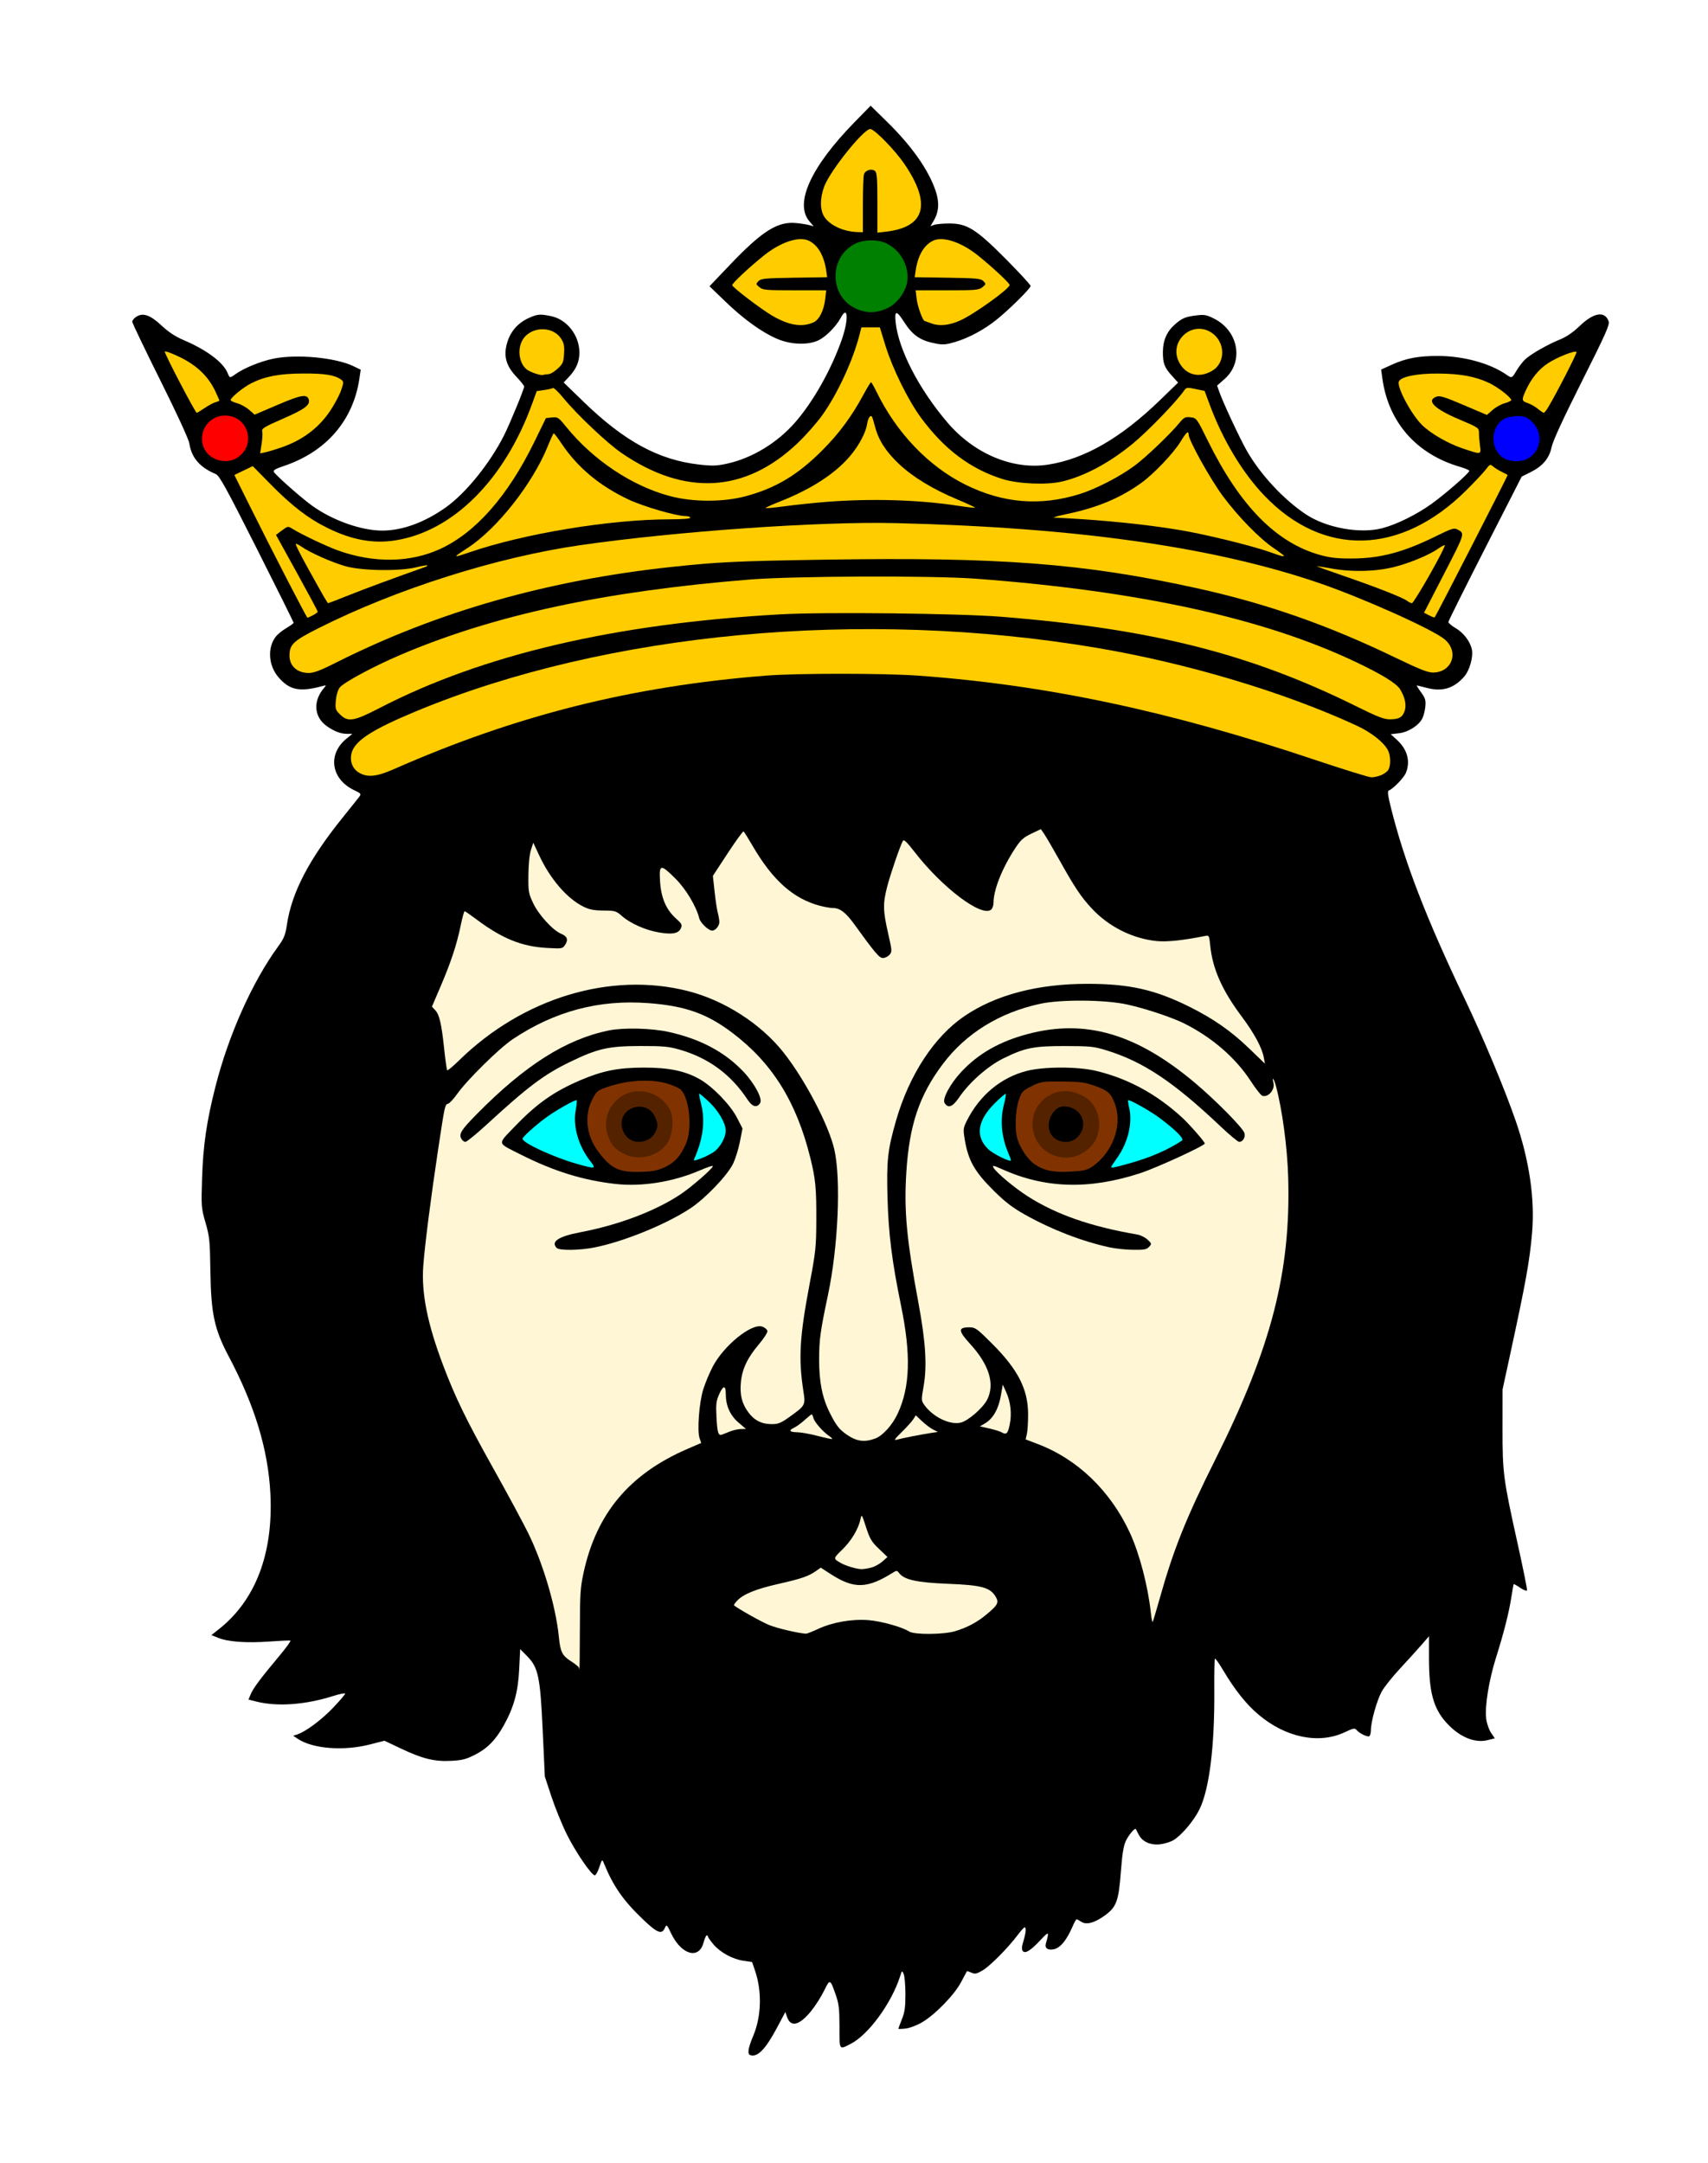 <svg viewBox="0 0 1412 1788" xmlns="http://www.w3.org/2000/svg"><g fill="#f0f"><path d="m620.33 1699c-2.681-.902-1.951-5.713 2.461-16.214 6.642-15.808 7.205-36.568 1.45-53.458l-2.499-7.333-7.053-1.015c-9.001-1.296-19.064-6.772-24.837-13.516-2.487-2.905-4.522-5.774-4.522-6.376.0-.601-.476-1.093-1.057-1.093s-1.782 2.713-2.67 6.03c-3.779 14.128-18.262 10.068-26.684-7.479-3.729-7.77-3.838-7.863-5.336-4.575-2.515 5.519-6.194 4.076-17.79-6.976-16.64-15.861-24.805-27.591-32.697-46.975-1.28-3.144-1.463-2.959-3.686 3.735-1.304 3.925-3.02 6.829-3.876 6.56-3.235-1.016-15.851-19.609-22.834-33.653-4.011-8.067-9.767-22.167-12.792-31.333l-5.499-16.667-1.752-38c-2.066-44.798-3.616-52.136-13.033-61.667l-5.599-5.666-.81 16.667c-.914 18.793-4.397 31.425-12.848 46.589-6.662 11.955-13.514 18.906-23.764 24.108-7.296 3.703-10.625 4.551-19.693 5.016-13.757.706-23.734-1.754-41.665-10.272l-13.419-6.374-11.915 3.064c-21.829 5.614-47.321 3.633-59.735-4.64l-3.821-2.547 3.154-.999c6.962-2.204 20.05-11.89 29.663-21.951 5.587-5.848 10.158-11.175 10.158-11.839s-4.407.193-9.794 1.904c-23.162 7.355-46.327 9.015-63.829 4.575l-6.29-1.596 1.9-4.548c2.062-4.935 8.23-13.169 23.838-31.824 5.522-6.6 9.537-12.178 8.923-12.395s-8.534.139-17.599.792c-18.718 1.347-33.879.246-42.107-3.06l-5.625-2.26 6.357-5.025c30.21-23.88 44.911-62.626 42.432-111.83-1.832-36.346-12.914-72.91-34.377-113.42-11.965-22.586-14.706-35.325-15.229-70.798-.37-25.075-.702-28.369-4.019-39.868-3.508-12.159-3.593-13.257-2.861-36.667.85-27.181 3.823-47.497 11.139-76.132 10.908-42.692 30.348-86.13 51.643-115.4 4.983-6.848 6.079-9.55 7.354-18.125 3.975-26.723 18.243-54.081 46.42-89.008 6.447-7.992 12.526-15.613 13.509-16.937 1.612-2.171 1.21-2.678-4.114-5.181-19.227-9.038-22.481-29.583-6.741-42.557l5.009-4.129h-4.217c-5.31.0-10.367-1.882-16.626-6.188-10.826-7.447-11.922-20.783-2.604-31.688 2.067-2.419 2.01-2.498-1.161-1.636-18.866 5.134-27.278 3.453-36.474-7.291-8.367-9.774-9.283-24.547-2.091-33.691 1.518-1.93 5.416-5.065 8.662-6.967 3.246-1.903 5.93-3.852 5.964-4.332.034-.48-13.616-27.998-30.333-61.15-25.557-50.681-30.976-60.522-34.044-61.821-13.247-5.608-19.973-13.44-21.853-25.447-.54-3.448-10.259-24.551-24.035-52.189-12.721-25.52-23.129-47.256-23.129-48.303s1.497-2.884 3.327-4.083c5.521-3.617 11.542-1.513 21.026 7.349 5.8 5.42 11.337 9.051 18.314 12.012 18.529 7.863 32.471 18.24 36.021 26.809 1.944 4.692 1.875 4.679 6.688 1.252 7.08-5.041 20.593-10.559 31.291-12.778 19.174-3.976 51.54-.925 66.31 6.251l5.904 2.868-1.118 7.511c-5.157 34.639-27.633 60.506-62.734 72.197-6.537 2.177-8.704 3.465-7.987 4.747 1.635 2.921 23.063 21.833 31.833 28.096 17.106 12.214 40.651 20.506 58.068 20.449 16.475-.054 34.997-6.866 52.395-19.27 16.547-11.797 36.313-36.272 48.036-59.482 4.717-9.339 16.625-38.256 16.625-40.372.0-.694-2.908-4.337-6.463-8.096-8.57-9.061-10.772-17.161-7.617-28.013 2.674-9.196 8.708-16.227 17.404-20.277 7.542-3.512 9.827-3.718 19.129-1.723 13.034 2.795 23.126 15.815 23.218 29.952.049 7.602-2.658 13.868-8.82 20.413l-4.184 4.444 16.749 16.222c33.616 32.559 62.014 47.917 95.51 51.652 10.761 1.2 14.368 1.072 22.922-.811 20.632-4.542 41.479-17.212 56.254-34.19 14.917-17.141 29.713-43.401 38.428-68.202 5.888-16.757 5.234-29.483-.925-17.988-3.727 6.957-12.11 15.445-18.134 18.361-8.692 4.207-22.924 3.748-34.305-1.109-12.583-5.369-27.601-16.184-42.804-30.825l-13.153-12.667 16.763-17.586c26.983-28.308 39.644-36.253 55.213-34.645 4.115.425 8.976 1.208 10.802 1.741l3.32.968-3.572-4.245c-12.433-14.775 1.243-44.877 37.044-81.537l13.643-13.971 13.568 13.304c20.435 20.037 34.326 39.779 40.165 57.082 3.215 9.528 2.72 17.389-1.55 24.627l-2.715 4.602 3.055-1.111c1.68-.611 7.255-1.119 12.389-1.127 14.879-.025 22.251 4.606 47 29.526 11.183 11.261 20.333 21.215 20.333 22.121.0 1.999-17.784 19.608-28.243 27.966-10.197 8.148-22.487 14.793-33.648 18.193-7.605 2.317-10.415 2.59-16 1.552-13.309-2.473-19.532-6.714-27.016-18.414-5.975-9.34-7.692-9.154-6.66.72 2.361 22.584 19.294 55.326 42.901 82.955 22.104 25.869 54.07 39.243 83.049 34.746 30.318-4.704 60.269-21.993 92.917-53.633l14.633-14.182-5.026-5.563c-6.302-6.975-7.581-10.34-7.544-19.844.036-9.428 3.285-16.865 9.909-22.681 6.018-5.284 8.646-6.373 18.148-7.522 6.316-.764 8.187-.395 14.571 2.873 20.06 10.269 24.363 35.662 8.422 49.695l-6.243 5.495 1.736 4.947c3.209 9.144 17.13 38.952 22.905 49.046 11.244 19.651 30.512 40.36 48.858 52.513 16.856 11.165 44.664 16.201 62.998 11.409 12.041-3.147 28.205-11.125 40.739-20.106 11.426-8.187 31.261-25.506 31.261-27.295.0-.604-3.388-2.082-7.529-3.286-36.251-10.539-59.426-36.957-64.369-73.376l-.965-7.113 8.765-3.978c11.944-5.421 22.204-7.342 38.765-7.255 20.943.11 42.796 6.19 56.334 15.672 4.08 2.858 4.336 2.743 8.087-3.618 1.837-3.117 5.045-7.273 7.127-9.236 4.647-4.382 18.426-12.243 28.999-16.544 5.194-2.113 10.685-5.899 16.112-11.111 11.569-11.11 20.742-12.586 23.862-3.84 1.01 2.832-2.283 10.232-22.19 49.862-15.408 30.672-23.901 49.098-24.915 54.052-1.914 9.351-7.327 15.83-17.415 20.845l-7.333 3.646-30.281 59.33c-16.655 32.631-30.305 60.023-30.333 60.87-.029.847 2.661 3.13 5.978 5.074 6.627 3.884 12.113 11.102 13.426 17.665 1.258 6.288-1.886 17.359-6.383 22.482-8.543 9.73-18.131 12.618-30.804 9.278-4.252-1.121-8.006-2.038-8.342-2.038s1.248 2.55 3.52 5.667c3.508 4.814 4.045 6.572 3.568 11.679-.309 3.307-1.413 7.733-2.455 9.836-2.924 5.905-11.598 11.418-19.425 12.345l-6.778.803 5.018 4.533c8.771 7.924 11.501 17.946 7.496 27.514-1.722 4.112-10.728 13.354-14.114 14.483-1.2.4-.713 4.173 1.873 14.507 11.199 44.762 29.048 91.013 60.703 157.3 15.618 32.704 33.308 75.015 42.452 101.54 11.177 32.415 15.874 64.558 13.468 92.156-2.105 24.142-4.999 40.118-18.774 103.64l-5.638 26-.031 32c-.037 37.184.536 41.549 12.571 95.884 4.487 20.259 7.95 37.459 7.696 38.223-.255.766-2.764-.172-5.592-2.092-2.821-1.914-5.271-3.301-5.445-3.082-.174.22-1.066 5.199-1.982 11.066-1.995 12.779-6.18 29.224-12.724 50-5.801 18.416-9.288 40.142-8.042 50.11.499 3.994 2.256 9.129 4.007 11.708l3.118 4.595-5.936 1.495c-10.795 2.718-23.578-2.732-34.253-14.605-10.604-11.794-14.226-25.322-14.226-53.129v-18.128l-6.333 7.291c-3.483 4.01-11.48 12.835-17.77 19.611-6.29 6.776-13.054 15.29-15.029 18.92-3.961 7.277-8.867 24.762-8.867 31.6.0 2.406-.582 4.735-1.294 5.175-1.533.947-8.201-2.291-10.553-5.125-1.446-1.742-2.663-1.514-9.717 1.822-21.382 10.112-48.669 4.571-71.303-14.479-10.052-8.461-19.482-20.244-28.985-36.219-3.535-5.943-6.733-10.499-7.107-10.126-.374.374-.599 12.056-.501 25.959.329 46.52-4.111 82.117-12.317 98.752-4.588 9.301-14.532 21.1-21.316 25.293-2.348 1.451-7.262 3.009-10.921 3.461-8.133 1.006-14.937-2.017-17.958-7.98-1.115-2.2-2.173-4.246-2.352-4.547-.766-1.29-5.817 4.671-8.239 9.724-1.945 4.057-3.027 10.711-4.146 25.49-1.821 24.053-3.627 29.103-12.838 35.889-8.652 6.375-15.601 8.309-19.849 5.526-1.747-1.145-3.519-2.081-3.937-2.081s-1.931 2.729-3.36 6.064c-4.809 11.218-10.193 17.731-15.478 18.723-5.092.955-7.638-.912-6.528-4.787 2.898-10.118 2.604-10.337-4.173-3.101-8.417 8.988-12.883 11.805-14.887 9.39-1.08-1.301-.953-3.485.478-8.242 2.137-7.101 2.497-11.404.948-11.34-.55.023-3.1 2.856-5.667 6.296-7.841 10.509-22.865 25.666-29.012 29.269-4.995 2.927-6.308 3.191-9.244 1.853-1.882-.858-3.555-1.387-3.717-1.176-.162.211-2.335 4.269-4.828 9.018-5.484 10.448-21.371 26.815-32.222 33.196-4.33 2.546-10.251 4.791-13.646 5.173-3.299.372-5.998.448-5.997.169s1.319-3.807 2.931-7.84c2.341-5.858 2.926-10.015 2.91-20.667-.011-7.333-.641-14.812-1.399-16.62-1.356-3.229-1.409-3.195-3.074 2-7.092 22.131-26.165 48.175-40.702 55.578-9.797 4.989-9.333 5.684-9.339-13.975-.005-14.874-.48-19.013-3.02-26.316-4.707-13.533-4.841-13.582-9.727-3.561-2.38 4.881-7.108 12.329-10.507 16.551-9.681 12.027-16.986 13.959-20.007 5.294l-1.49-4.274-7.093 13.329c-9.259 17.399-15.994 24.293-21.816 22.334z" fill="#000"/><g fill="#fff6d5"><path d="m479.38 1347c.043-29.207.397-34.598 3.072-46.897 10.672-49.058 37.952-81.566 85.834-102.28l11.415-4.939-1.369-3.926c-2.108-6.048-.353-29.477 3.018-40.288 1.601-5.133 5.095-13.533 7.765-18.667 9.192-17.672 32.289-36.365 41.102-33.265 2.065.726 3.949 2.33 4.186 3.565.239 1.242-2.963 6.247-7.165 11.2-9.375 11.051-13.747 20.341-14.764 31.37-.95 10.304.827 17.419 6.165 24.677 4.922 6.692 11.052 9.787 19.39 9.787 5.305.0 7.582-.92 14.465-5.842 13.311-9.518 13.464-9.796 11.711-21.136-4.235-27.39-3.214-44.973 5.188-89.397 4.91-25.963 5.359-30.214 5.45-51.626.115-27.067-.603-34.62-4.963-52.19-11.511-46.387-31.473-78.363-64.513-103.34-20.99-15.867-38.848-22.198-69.104-24.501-40.899-3.112-77.52 6.584-112.27 29.725-11.116 7.403-37.75 33.617-46 45.275-2.933 4.145-6.32 7.799-7.525 8.121-2.659.71-2.661.717-8.425 38.909-5.864 38.854-10.972 78.996-12.137 95.388-1.595 22.452 3.465 47.7 16.421 81.932 10.185 26.909 19.022 45.071 41.528 85.347 11.884 21.267 24.922 45.454 28.974 53.749 12.299 25.18 22.784 60.801 25.192 85.584 1.196 12.308 2.728 15.352 10.114 20.091 3.589 2.303 6.525 4.724 6.525 5.381.0.657.15 1.194.333 1.194s.355-14.85.382-33z"/><path d="m723.6 1189.2c6.124-2.254 14.19-11.203 18.525-20.552 10.298-22.21 11.096-48.74 2.696-89.636-7.487-36.448-10.347-59.403-11.135-89.357-.804-30.556.157-39.158 7.06-63.206 10.854-37.815 31.545-69.439 56.534-86.409 25.912-17.597 60.509-26.689 101.59-26.7 34.681-.009 55.932 4.765 84.466 18.973 19.753 9.836 34.419 20.065 49.186 34.306l13.186 12.716-.96-5.251c-1.453-7.946-7.999-20.033-18.353-33.891-16.083-21.523-23.926-39.201-25.888-58.344-.877-8.558-.977-8.743-4.367-8.064-17.874 3.579-31.167 5.002-39.47 4.227-20.164-1.882-40.119-11.862-54.26-27.136-8.787-9.491-13.899-17.142-26.42-39.542-5.329-9.533-10.998-19.263-12.596-21.621l-2.907-4.287-7.908 3.795c-6.612 3.173-8.82 5.188-13.472 12.288-10.733 16.384-17.77 34.145-17.77 44.855.0 2.188-.893 4.719-1.985 5.625-7.809 6.481-40.284-17.994-63.296-47.703-6.59-8.508-8.816-10.588-9.68-9.044-2.303 4.115-10.388 27.712-12.999 37.94-3.538 13.858-3.415 19.804.791 38.249 3.358 14.728 3.403 15.437 1.127 17.952-1.303 1.44-3.724 2.619-5.378 2.619-2.997.0-6.396-4.006-23.657-27.882-7.048-9.75-11.848-13.423-17.588-13.458-2.2-.013-7.097-.849-10.882-1.857-22.058-5.873-39.162-21.155-55.798-49.853-3.523-6.078-6.812-11.302-7.308-11.609s-6.403 7.833-13.126 18.087l-12.223 18.645 1.406 12.963c.773 7.13 1.971 15.063 2.661 17.63.69 2.567 1.258 5.974 1.262 7.571.008 3.251-3.235 7.095-5.986 7.095-2.948.0-9.65-6.396-10.579-10.095-2.517-10.027-11.047-24.264-19.715-32.905-12.351-12.312-13.614-12.078-12.714 2.354.852 13.657 4.974 23.235 13.193 30.661 4.855 4.386 5.29 5.264 4.006 8.082-1.974 4.333-7.107 5.297-18.165 3.413-11.13-1.896-23.548-7.41-30.565-13.572-4.781-4.198-5.659-4.458-15.27-4.53-7.877-.059-11.633-.783-16.505-3.182-13.522-6.659-27.499-22.855-36.627-42.44l-4.872-10.454-1.948 6c-1.173 3.613-2.007 11.836-2.096 20.667-.14 13.826.091 15.173 4.03 23.487 4.516 9.531 16.228 22.311 23.028 25.128 5.043 2.089 6.078 4.91 3.338 9.092-2.138 3.263-2.446 3.316-15.033 2.623-20.971-1.156-37.226-7.778-58.711-23.919-4.693-3.526-8.908-6.41-9.366-6.41-.459.0-1.893 5.144-3.187 11.431-3.301 16.035-8.051 30.491-16.542 50.336l-7.316 17.1 2.71 2.9c3.504 3.75 5.183 10.984 7.413 31.952.998 9.379 2.132 17.371 2.522 17.76.389.389 4.816-3.31 9.837-8.221 52.706-51.555 125.16-73.519 189.05-57.311 30.022 7.616 60.144 26.898 78.922 50.521 17.86 22.468 37.839 60.654 42.304 80.859 5.497 24.872 3.066 80.016-5.269 119.52-6.448 30.555-7.371 37.284-7.389 53.825-.02 18.593 2.627 31.701 8.928 44.206 5.128 10.176 7.717 13.498 13.814 17.724 8.256 5.722 14.642 6.602 23.699 3.268z"/><path d="m958.63 1321.8c11.437-40.785 21.816-66.715 46.299-115.67 46.15-92.286 62.281-154.87 60.013-232.83-.729-25.045-4.915-56.165-10.18-75.667-1.585-5.872-3.43-8.133-2.006-2.458 1.44 5.738-4.492 12.498-9.337 10.639-1.16-.445-5.483-5.993-9.607-12.329-12.361-18.99-31.754-35.786-54.548-47.244-10.288-5.172-32.668-12.615-47.733-15.875-18.248-3.949-54.474-4.224-71.53-.544-33.777 7.288-61.563 24.488-80.669 49.936-19.342 25.762-27.58 50.191-30.055 89.128-2.031 31.945.105 55.04 10.025 108.41 5.941 31.967 7.182 51.908 4.266 68.566-2.009 11.474-1.99 12.031.534 15.575 7.2 10.112 21.531 16.965 30.435 14.554 6.129-1.659 18.113-12.125 21.511-18.786 6.619-12.973 1.762-28.883-14.127-46.274-9.94-10.88-10.026-13.635-.427-13.635 4.776.0 6.198 1.034 18.837 13.691 21.139 21.17 29.429 37.324 29.581 57.642.05 6.6-.386 14.1-.968 16.667l-1.058 4.667 10.17 3.879c32.872 12.536 60.044 38.76 76.044 73.39 7.862 17.016 14.87 43.724 17.27 65.814.503 4.628 1.175 8.154 1.494 7.836.319-.319 2.914-8.905 5.768-19.082z"/><path d="m834.71 1177.8c1.879-9.052.806-18.856-2.966-27.106l-2.744-6-1.671 9.447c-1.903 10.759-6.447 18.667-12.924 22.493l-4.301 2.54 7.719 1.753c4.245.964 8.721 2.338 9.946 3.053 4.181 2.44 5.372 1.379 6.941-6.18z"/><path d="m604 1183.2c2.567-.969 6.467-1.792 8.667-1.829l4-.067-6.206-5.32c-6.919-5.931-10.46-13.909-10.46-23.567.0-7.5-2.129-7.317-5.577.479-2.343 5.296-2.664 8.093-2.121 18.477.704 13.452 1.53 15.934 4.833 14.526 1.209-.516 4.298-1.73 6.865-2.699z"/><path d="m754.67 1187.3c5.5-1.07 12.399-2.295 15.331-2.723l5.331-.778-3.998-2.031c-2.199-1.117-6.305-4.212-9.125-6.877l-5.127-4.847-2.123 3.333c-1.168 1.833-5.461 6.586-9.54 10.561-5.868 5.718-6.721 7.027-4.084 6.267 1.833-.528 7.833-1.835 13.333-2.905z"/><path d="m685.25 1187c-5.096-3.498-11.954-11.379-12.786-14.693-.416-1.657-1.068-3.013-1.45-3.013s-3.049 2.128-5.927 4.728-6.701 5.397-8.495 6.214c-4.887 2.227-3.946 3.715 2.405 3.806 3.117.044 10.767 1.412 17 3.038s11.597 2.776 11.92 2.555c.322-.221-.878-1.407-2.667-2.635z"/><path d="m720.4 1295.9c2.789-.774 6.915-3.056 9.169-5.07l4.098-3.662-7.034-6.71c-6.087-5.807-7.522-8.213-10.665-17.885-3.553-10.935-3.653-11.076-4.633-6.546-1.766 8.16-7.46 17.644-15.03 25.034-7.711 7.528-7.697 7.371-.977 11.205 3.866 2.206 12.802 4.864 16.667 4.959 1.833.045 5.615-.552 8.404-1.326z"/><path d="m676.46 1346.6c11.767-5.506 27.911-8.313 41.543-7.221 10.548.844 27.902 5.699 33.62 9.405 4.216 2.732 28.308 2.583 37.805-.235 9.883-2.932 18.089-7.254 25.672-13.521 9.801-8.099 10.894-10.138 8.034-14.981-4.544-7.693-11.554-9.611-39.131-10.704-26.04-1.032-36.586-3.337-40.714-8.9-1.605-2.163-2.109-2.213-4.872-.48-21.58 13.534-32.396 13.804-51.752 1.294l-8.172-5.282-3.834 2.73c-6.11 4.351-12.182 6.444-30.998 10.687-18.724 4.222-29.143 8.457-34.292 13.938-1.735 1.846-2.901 3.559-2.593 3.805 4.059 3.242 22.717 13.688 29.027 16.252 6.677 2.713 23.205 6.625 30.384 7.191.834.066 5.457-1.724 10.273-3.978z"/></g><g><path d="m1009 931.17c-38.95-36.868-63.858-53.473-94.262-62.841-10.424-3.212-13.42-3.524-34.095-3.553-26.059-.037-33.21 1.382-51.033 10.125-12.792 6.276-28.158 19.775-36.513 32.078-5.555 8.18-9.214 9.63-12.216 4.839-2.06-3.287 4.556-15.698 13.542-25.404 14.209-15.348 31.985-25.484 55.552-31.678 47.366-12.449 89.388-.212 137.33 39.994 17.587 14.748 40.441 37.905 41.475 42.024.895 3.565-1.314 7.245-4.349 7.245-1.034.0-7.98-5.773-15.435-12.83z" fill="#000"/><path d="m917.33 1031.2c-22.952-5.006-47.655-14.552-70-27.051-10.113-5.657-16.265-10.356-25.472-19.458-16.361-16.175-21.531-25.361-24.44-43.428-1.234-7.664-1.079-8.867 1.921-14.838 10.55-21.005 28.171-35.657 49.419-41.091 14.31-3.66 42.175-3.678 57.358-.038 26.221 6.287 49.654 18.956 70.808 38.285 6.186 5.652 19.073 20.349 19.073 21.752.0 1.819-39.809 20.108-53.476 24.568-42.016 13.712-78.433 12.685-113.86-3.212-7.468-3.351-8.516-3.553-7.374-1.42 2.069 3.866 17.017 16.434 27.837 23.404 23.629 15.223 52.321 25.28 91.048 31.916 2.661.456 6.475 2.347 8.477 4.202 3.501 3.245 3.55 3.471 1.289 5.97-1.984 2.192-4.035 2.576-13.144 2.463-5.936-.074-14.693-.985-19.46-2.024z" fill="#000"/><path d="m833.54 953.15c-5.679-13.25-6.904-27.354-3.508-40.393 1.118-4.292 1.74-8.096 1.383-8.453s-4.515 3.216-9.24 7.941c-14.184 14.184-16.02 27.284-5.286 37.709 3.967 3.853 17.514 10.647 18.811 9.434.202-.189-.77-2.995-2.16-6.237z" fill="#0ff"/><path d="m932.8 962.01c17.719-4.857 32.696-11.317 44.345-19.128 2.044-1.371-5.015-8.517-18.308-18.533-7.558-5.695-25.278-15.683-26.196-14.765-.272.272.126 3.177.884 6.457 2.868 12.416-1.144 28.877-10.063 41.291-2.639 3.673-4.798 6.977-4.798 7.342.0 1.087 1.437.816 14.135-2.665z" fill="#0ff"/><path d="m903.14 964.31c16.359-11.232 24.731-33.468 19-50.463-3.3-9.786-5.83-12.206-16.831-16.098-8.731-3.089-12.13-3.542-27.306-3.638-16.711-.105-17.618.035-25.268 3.891-7.391 3.726-8.106 4.502-10.438 11.333-3.011 8.818-3.549 25.151-1.077 32.667 2.635 8.009 8.782 16.937 14.156 20.56 7.77 5.238 15.773 6.845 29.961 6.016 10.809-.632 13.42-1.258 17.804-4.268z" fill="#803300"/><path d="m871.37 955.21c-19.687-7.207-24.188-33.549-8.011-46.884 9.824-8.098 22.684-8.432 34.278-.89 13.709 8.918 14.969 31.464 2.36 42.256-8.655 7.408-18.356 9.278-28.628 5.518z" fill="#520"/><path d="m890.67 940.2c10.112-10.112 3.303-25.534-11.274-25.534-8.431.0-15.072 12.462-11.384 21.365 3.514 8.485 16.038 10.789 22.658 4.169z" fill="#000"/><path d="m381.39 941.43c-2.163-4.041-.161-7.249 12.642-20.261 39.864-40.515 73.902-62.093 109.3-69.294 12.16-2.473 35.315-1.902 49.413 1.219 26.042 5.766 46.203 16.441 61.627 32.633 9.384 9.85 16.229 22.618 14.018 26.147-2.65 4.231-6.427 3.208-10.394-2.813-13.743-20.862-32.23-34.451-56.265-41.358-8.92-2.563-13.527-2.983-32.399-2.955-26.302.04-35.137 2.033-57.951 13.073-21.567 10.437-34.799 20.374-68.998 51.818-8.589 7.897-16.518 14.358-17.62 14.358-1.102.0-2.622-1.155-3.378-2.567z" fill="#000"/><path d="m460.27 1031.7c-5.183-5.183 1.407-9.566 19.55-13.002 31.361-5.94 61.98-17.524 82.664-31.275 9.173-6.098 26.852-21.523 26.852-23.428.0-.588-4.705.966-10.455 3.452-22.325 9.652-48.061 13.802-70.169 11.314-26.77-3.012-50.702-10.432-78.042-24.196-20.123-10.13-19.634-8.092-5.492-22.884 18.372-19.218 32.62-29.289 54.838-38.764 18.041-7.693 31.11-10.291 51.988-10.334 20.944-.043 34.311 2.721 46.47 9.61 10.705 6.065 25.378 21.246 30.846 31.914l4.514 8.808-2.171 11.022c-1.194 6.062-3.757 14.263-5.695 18.223-4.749 9.706-23.001 28.75-35.297 36.828-20.185 13.26-54.593 27.31-78.944 32.234-12.321 2.492-29.186 2.748-31.456.478z" fill="#000"/><path d="m589.77 952.53c5.356-3.536 10.158-11.954 10.186-17.86.029-6.019-6.06-16.495-13.842-23.813-4.18-3.931-7.817-6.93-8.082-6.665-.265.265.369 3.762 1.409 7.771 3.693 14.237 1.951 29.074-5.364 45.697-.959 2.18-.665 2.197 4.783.281 3.193-1.123 8.102-3.558 10.91-5.411z" fill="#0ff"/><path d="m488.29 960.33c-10.073-12.79-14.829-29.187-12.353-42.583.766-4.144 1.123-7.804.794-8.133-.938-.938-17.946 8.72-26.061 14.799-8.968 6.718-18.667 15.546-18.667 16.991.0 3.444 25.392 15.212 44.667 20.7 15.548 4.427 16.4 4.297 11.62-1.773z" fill="#0ff"/><path d="m550.14 964.66c7.901-3.865 12.19-8.652 16.786-18.73 5.461-11.975 3.309-36.966-3.865-44.894-1.211-1.338-6.353-3.694-11.427-5.235-12.529-3.805-31.567-2.985-47.083 2.03-10.439 3.374-10.9 3.7-14.468 10.257-7.373 13.548-5.646 30.464 4.488 43.952 11.13 14.812 17.645 17.62 38.559 16.619 7.197-.345 11.711-1.406 17.011-3.999z" fill="#803300"/><path d="m516.67 954.25c-7.795-3.749-10.424-6.415-13.436-13.625-9.13-21.851 10.618-43.983 33.348-37.375 8.037 2.336 15.887 9.413 18.193 16.402 2.429 7.36.982 19.241-3.094 25.399-7.064 10.675-23.154 14.903-35.012 9.2z" fill="#520"/><path d="m536.17 941.91c2.325-1.202 4.887-4.118 6.037-6.871 1.8-4.309 1.778-5.359-.226-10.606-6.694-17.527-32.795-8.866-27.414 9.097 2.823 9.423 12.402 13.139 21.603 8.38z" fill="#000"/></g><g fill="#fc0"><path d="m794.12 264.78c11.609-5.315 40.55-26.156 40.55-29.201.0-1.477-14.147-14.664-25.884-24.128-14.263-11.501-29.658-16.497-37.822-12.275-7.465 3.86-12.305 12.483-14.076 25.076l-.692 4.925 27.193.409c24.175.363 27.457.677 29.571 2.828 2.284 2.324 2.253 2.522-.77 5-2.874 2.356-5.41 2.581-29.184 2.581h-26.036l.873 7.432c.694 5.905 5.031 17.824 6.521 17.921.168.011 2.706.916 5.64 2.012 6.725 2.511 14.906 1.636 24.116-2.58z"/><path d="m672.6 266.45c4.67-2.128 8.457-9.666 9.556-19.021l.873-7.432h-26.036c-23.773.0-26.309-.224-29.184-2.581-3.023-2.478-3.054-2.676-.77-5 2.114-2.151 5.396-2.465 29.571-2.828l27.193-.409-.692-4.925c-1.771-12.593-6.611-21.216-14.076-25.076-8.165-4.222-23.559.774-37.822 12.275-12.201 9.837-25.884 22.673-25.884 24.28.0 1.661 23.57 19.67 32.904 25.14 13.925 8.161 24.817 9.928 34.367 5.577z"/><path d="m1002.2 306.47c11.474-6.888 10.774-24.526-1.264-31.866-15.842-9.659-34.583 7.557-26.458 24.306 5.362 11.054 16.736 14.156 27.722 7.56z"/><path d="m453.46 309.33c1.417.0 4.774-2.013 7.459-4.473 4.379-4.013 4.933-5.283 5.387-12.333.402-6.248-.062-8.765-2.264-12.273-7.281-11.604-26.635-10.45-32.667 1.948-3.71 7.625-1.933 18.244 3.855 23.048 2.935 2.436 11.762 5.422 13.876 4.695.977-.336 2.936-.611 4.353-.611z"/><path d="m1279.7 337c6.891-11.405 24.32-45.391 23.631-46.079-1.4-1.4-15.736 4.253-23.484 9.261-7.722 4.991-13.978 12.674-18.585 22.823-3.47 7.645-3.318 8.559 1.705 10.228 2.383.792 6.133 2.917 8.333 4.722s4.401 3.304 4.891 3.33c.49.026 2.069-1.902 3.509-4.285z"/><path d="m169.26 337.27c3.26-2.209 7.31-4.363 9-4.787s3.073-1.044 3.073-1.376-1.543-3.866-3.429-7.852c-5.712-12.075-15.147-21.145-29.081-27.958-6.686-3.269-12.357-5.347-12.602-4.617-.464 1.383 25.277 50.661 26.445 50.626.367-.011 3.334-1.827 6.593-4.035z"/><path d="m1223.5 368.48c-.466-3.402-.848-8.133-.848-10.512.0-4.267-.223-4.42-16.333-11.246-20.574-8.717-27.435-15.515-18.924-18.752 2.853-1.085 6.546.04 22.612 6.886l19.202 8.182 4.704-4.13c2.587-2.272 7.112-4.779 10.055-5.571 2.943-.792 5.351-1.971 5.351-2.619.0-2.136-11.106-10.733-18.201-14.09-11.362-5.375-23.545-7.653-41.799-7.815-17.758-.158-31.339 2.578-32.892 6.625-1.755 4.573 10.078 26.823 19.02 35.766 6.966 6.966 21.368 15.335 33.4 19.409 15.815 5.355 15.682 5.375 14.653-2.134z"/><path d="m232.3 370.02c17.641-6.024 31.107-16.105 40.729-30.492 3.679-5.5 7.732-13.142 9.007-16.982 2.233-6.723 2.227-7.05-.153-8.79-5.089-3.721-13.44-5.053-31.221-4.98-19.602.081-31.544 2.331-43.048 8.113-6.485 3.26-16.952 11.832-16.952 13.884.0.62 2.408 1.775 5.351 2.568 2.943.792 7.409 3.248 9.924 5.456l4.573 4.015 19.035-8.143c18.802-8.043 23.928-9.021 25.521-4.869 1.843 4.804-2.498 8.187-20.722 16.15-16.041 7.009-18.169 8.306-17.567 10.705.377 1.501.141 6.198-.523 10.436l-1.208 7.706 4.141-.857c2.278-.471 8.178-2.235 13.112-3.92z"/><path d="m684.2 414.83c36.766-2.81 75.677-1.63 107.59 3.263 7.583 1.163 14.007 1.895 14.275 1.627.268-.268-6.285-3.318-14.562-6.778-20.096-8.402-36.539-18.37-48.036-29.123-10.937-10.228-17.171-19.869-20.055-31.016-1.12-4.328-2.305-8.138-2.634-8.467-1.402-1.402-3.149 1.299-3.907 6.039-1.425 8.911-8.83 21.608-18.089 31.018-12.83 13.039-30.701 24.002-54.396 33.371-5.711 2.258-10.841 4.548-11.4 5.089s6.341-.032 15.333-1.274c8.992-1.241 25.137-2.929 35.878-3.75z"/><path d="m1061.3 459.38c0-.339-3.75-3.154-8.333-6.255-11.769-7.962-29.344-25.959-42.118-43.128-10.12-13.602-28.215-46.119-28.215-50.701.0-3.637-1.974-1.933-6.59 5.689-5.841 9.643-22.358 26.978-32.832 34.456-17.28 12.337-35.979 20.164-60.578 25.358-7.7 1.626-12.8 3.013-11.333 3.082 38.137 1.795 75.191 5.466 104 10.304 21.612 3.629 59.636 12.944 74.667 18.293 9.888 3.518 11.333 3.889 11.333 2.903z"/><path d="m388.1 456.6c45.323-15.545 116.22-27.217 165.57-27.257 10.435-.008 17-.529 17-1.347.0-.733-1.736-1.333-3.858-1.333-7.753.0-35.062-7.95-47.423-13.806-23.9-11.322-42.019-26.494-55.186-46.213-3.176-4.756-6.091-8.527-6.478-8.378-.387.148-2.593 4.948-4.902 10.667-12.524 31.004-42.1 68.474-66.486 84.229-12.44 8.037-12.32 8.271 1.766 3.439z"/><path d="m1182.2 474.65c7.451-13.188 12.944-23.979 12.206-23.979s-3.037 1.207-5.109 2.682c-7.36 5.241-23.522 12.022-36.494 15.313-15.463 3.923-35.002 4.416-52.151 1.318-5.867-1.06-11.267-1.928-12-1.929-.733-.001 8.867 3.495 21.333 7.768 26.934 9.233 49.665 18.144 53.255 20.877 1.423 1.084 3.224 1.961 4 1.95s7.508-10.812 14.96-24z"/><path d="m288.7 491.93c13.408-5.359 36.254-13.801 63.154-23.338 1.022-.362 1.618-.898 1.325-1.19-.293-.293-4.428.433-9.191 1.612-13.489 3.34-44.261 2.906-57.992-.818-10.955-2.971-29.857-11.35-36.87-16.344-2.173-1.547-4.251-2.512-4.618-2.145s3.941 8.983 9.574 19.145c14.314 25.825 16.618 29.811 17.232 29.811.296.0 8.12-3.03 17.386-6.733z"/><path d="m278.19 547.59c83.268-41.874 174.49-67.887 276.48-78.837 39.177-4.207 54.212-4.924 127.33-6.072 144.7-2.272 214.23 3.059 307.33 23.56 57.839 12.736 108.7 30.559 165.2 57.889 18.661 9.026 25.845 11.867 30 11.863 15.909-.015 21.969-17.162 9.711-27.477-9.704-8.165-67.692-34.182-103.58-46.469-87.282-29.887-200.9-45.982-350-49.581-63.161-1.524-181.44 6.748-261.33 18.277-68.782 9.926-151.71 36.226-215.67 68.396-21.212 10.669-24.332 13.609-24.332 22.927.0 7.015 4.415 12.321 11.497 13.819 6.474 1.369 10.679.095 27.361-8.295z"/><path d="m313.53 585.45c85.669-44.346 195.03-69.917 331.8-77.586 36.18-2.029 147.44-.793 182.67 2.029 123.98 9.931 205.43 30.483 293.14 73.962 17.45 8.651 22.995 10.81 27.754 10.81 7.614.0 10.469-1.586 12.298-6.834 1.695-4.863.335-11.402-3.756-18.057-2.972-4.835-15.124-12.297-36.747-22.567-76.127-36.155-178.96-58.685-314.02-68.796-35.742-2.676-150.16-2.262-186.67.675-120.57 9.7-211.88 29.4-289.12 62.372-22.052 9.413-46.976 22.83-50.043 26.939-1.56 2.089-2.85 6.432-3.213 10.821-.562 6.773-.299 7.64 3.45 11.389 6.516 6.516 11.409 5.738 32.46-5.158z"/><path d="m1141.9 640.78c2.484-1.038 5.165-3.099 5.957-4.579 2.018-3.772 1.794-11.651-.457-16.003-3.388-6.553-13.773-14.735-25.734-20.275-59.85-27.725-140.43-51.805-215.7-64.462-193.21-32.488-404.38-12.796-561.6 52.374-36.354 15.069-50.863 24.395-53.65 34.487-1.803 6.529.496 12.994 5.782 16.261 7.033 4.346 14.681 3.634 29.077-2.71 101.11-44.555 196.39-68.502 307.73-77.346 25.256-2.006 97.385-2.008 125.33-.003 105.99 7.603 207.69 29.153 328 69.502 23.833 7.993 45.003 14.558 47.043 14.588 2.04.03 5.742-.795 8.226-1.833z"/><path d="m713.35 169.67c.01-12.283.382-23.69.826-25.348.957-3.571 6.346-5.317 9.173-2.971 1.624 1.348 1.983 6.111 1.983 26.332v24.687l7.306-.859c32.244-3.79 37.466-22.83 15.26-55.634-7.875-11.633-25.004-29.208-28.467-29.208-5.532.0-33.188 34.516-38.034 47.468-3.698 9.883-3.602 19.762.246 25.378 4.806 7.013 15.842 11.997 27.356 12.353l4.333.134z"/><path d="m258.73 508.63c2.164-1.119 3.924-2.469 3.911-3-.012-.531-7.777-15.021-17.256-32.201l-17.233-31.235 4.921-3.669c4.902-3.655 4.936-3.66 8.922-1.218 7.857 4.812 28.161 14.439 37.504 17.781 29.559 10.575 59.504 10.145 84.284-1.211 29.378-13.463 56.164-43.897 77.965-88.585l9.581-19.64 5.008-.53c4.747-.503 5.355-.103 11.643 7.647 22.507 27.74 54.618 49.128 86.232 57.436 18.752 4.928 43.562 4.978 61.85.126 25.077-6.653 43.427-17.634 63.933-38.255 13.961-14.04 24.259-28.032 34.142-46.39 2.856-5.304 5.517-9.654 5.914-9.667.397-.013 2.397 3.427 4.445 7.644 16.537 34.057 43.057 61.822 73.499 76.953 31.105 15.459 61.994 18.006 94.635 7.803 13.488-4.216 33.368-14.5 45.415-23.492 9.563-7.138 28.722-25.421 36.74-35.058 4.116-4.948 5.011-5.405 9.513-4.858 4.935.6 5.034.735 14.264 19.462 26.48 53.724 56.497 84.249 92.767 94.338 8.259 2.297 14.128 2.957 26 2.921 23.979-.071 43.116-5.211 71.116-19.098 11.084-5.498 13.671-6.317 16.049-5.085 6.71 3.476 6.962 2.6-10.541 36.557l-16.721 32.439 4.172 2.158c2.295 1.187 4.384 1.946 4.643 1.687 1.062-1.062 60.7-117.41 60.34-117.72-.215-.183-2.491-1.382-5.058-2.663-2.567-1.282-5.753-3.284-7.081-4.449-2.246-1.972-2.654-1.798-5.863 2.494-1.897 2.537-9.212 10.338-16.256 17.336-54.196 53.842-118.29 55.397-167.14 4.056-18.032-18.949-34.058-45.66-44.908-74.853l-4.24-11.408-7.478-1.569c-7.114-1.492-7.579-1.424-9.561 1.408-6.589 9.416-29.708 33.323-42.135 43.571-19.483 16.067-40.094 27.113-58.81 31.519-12.629 2.973-36.277 1.953-49.19-2.122-26.471-8.353-48.062-24.596-67.236-50.581-10.665-14.454-23.573-40.637-29.453-59.744l-4.616-15h-15.259l-1.43 5.667c-5.369 21.27-18.192 49.081-30.762 66.72-4.594 6.446-13.849 16.946-20.566 23.333-43.357 41.223-93.314 43.973-145.66 8.017-11.783-8.093-36.748-31.709-47.8-45.219-4.124-5.041-8.065-8.816-8.756-8.389-.691.427-3.99 1.173-7.33 1.657l-6.073.88-3.875 10.667c-22.822 62.819-65.522 105.35-113.21 112.77-18.148 2.821-35.696-.383-55.621-10.157-16.115-7.905-29.707-18.336-47.541-36.485l-14.526-14.783-15.196 7.326 12.603 25.333c19.036 38.263 47.109 92.667 47.818 92.667.345.0 2.397-.915 4.561-2.034z"/></g><path d="m1262.4 379.47c12.046-6.229 13.855-22.285 3.532-31.348-3.912-3.435-5.809-4.122-11.381-4.122-3.678.0-8.483.929-10.679 2.065-11.896 6.152-12.379 25.602-.81 32.656 5.035 3.07 14.166 3.424 19.338.749z" fill="#00f"/><path d="m195.68 378.67c16.707-10.186 9.845-35.118-9.666-35.118-15.059.0-24.217 16.778-16.002 29.316 5.309 8.102 17.409 10.838 25.667 5.803z" fill="red"/><path d="m734.67 254.24c7.313-3.683 14.151-13.23 15.389-21.484 1.933-12.888-6.111-26.93-18.346-32.027-7.063-2.942-17.699-2.631-24.623.721-21.297 10.31-21.946 41.917-1.086 52.889 9.486 4.99 18.625 4.958 28.667-.099z" fill="green"/></g></svg>